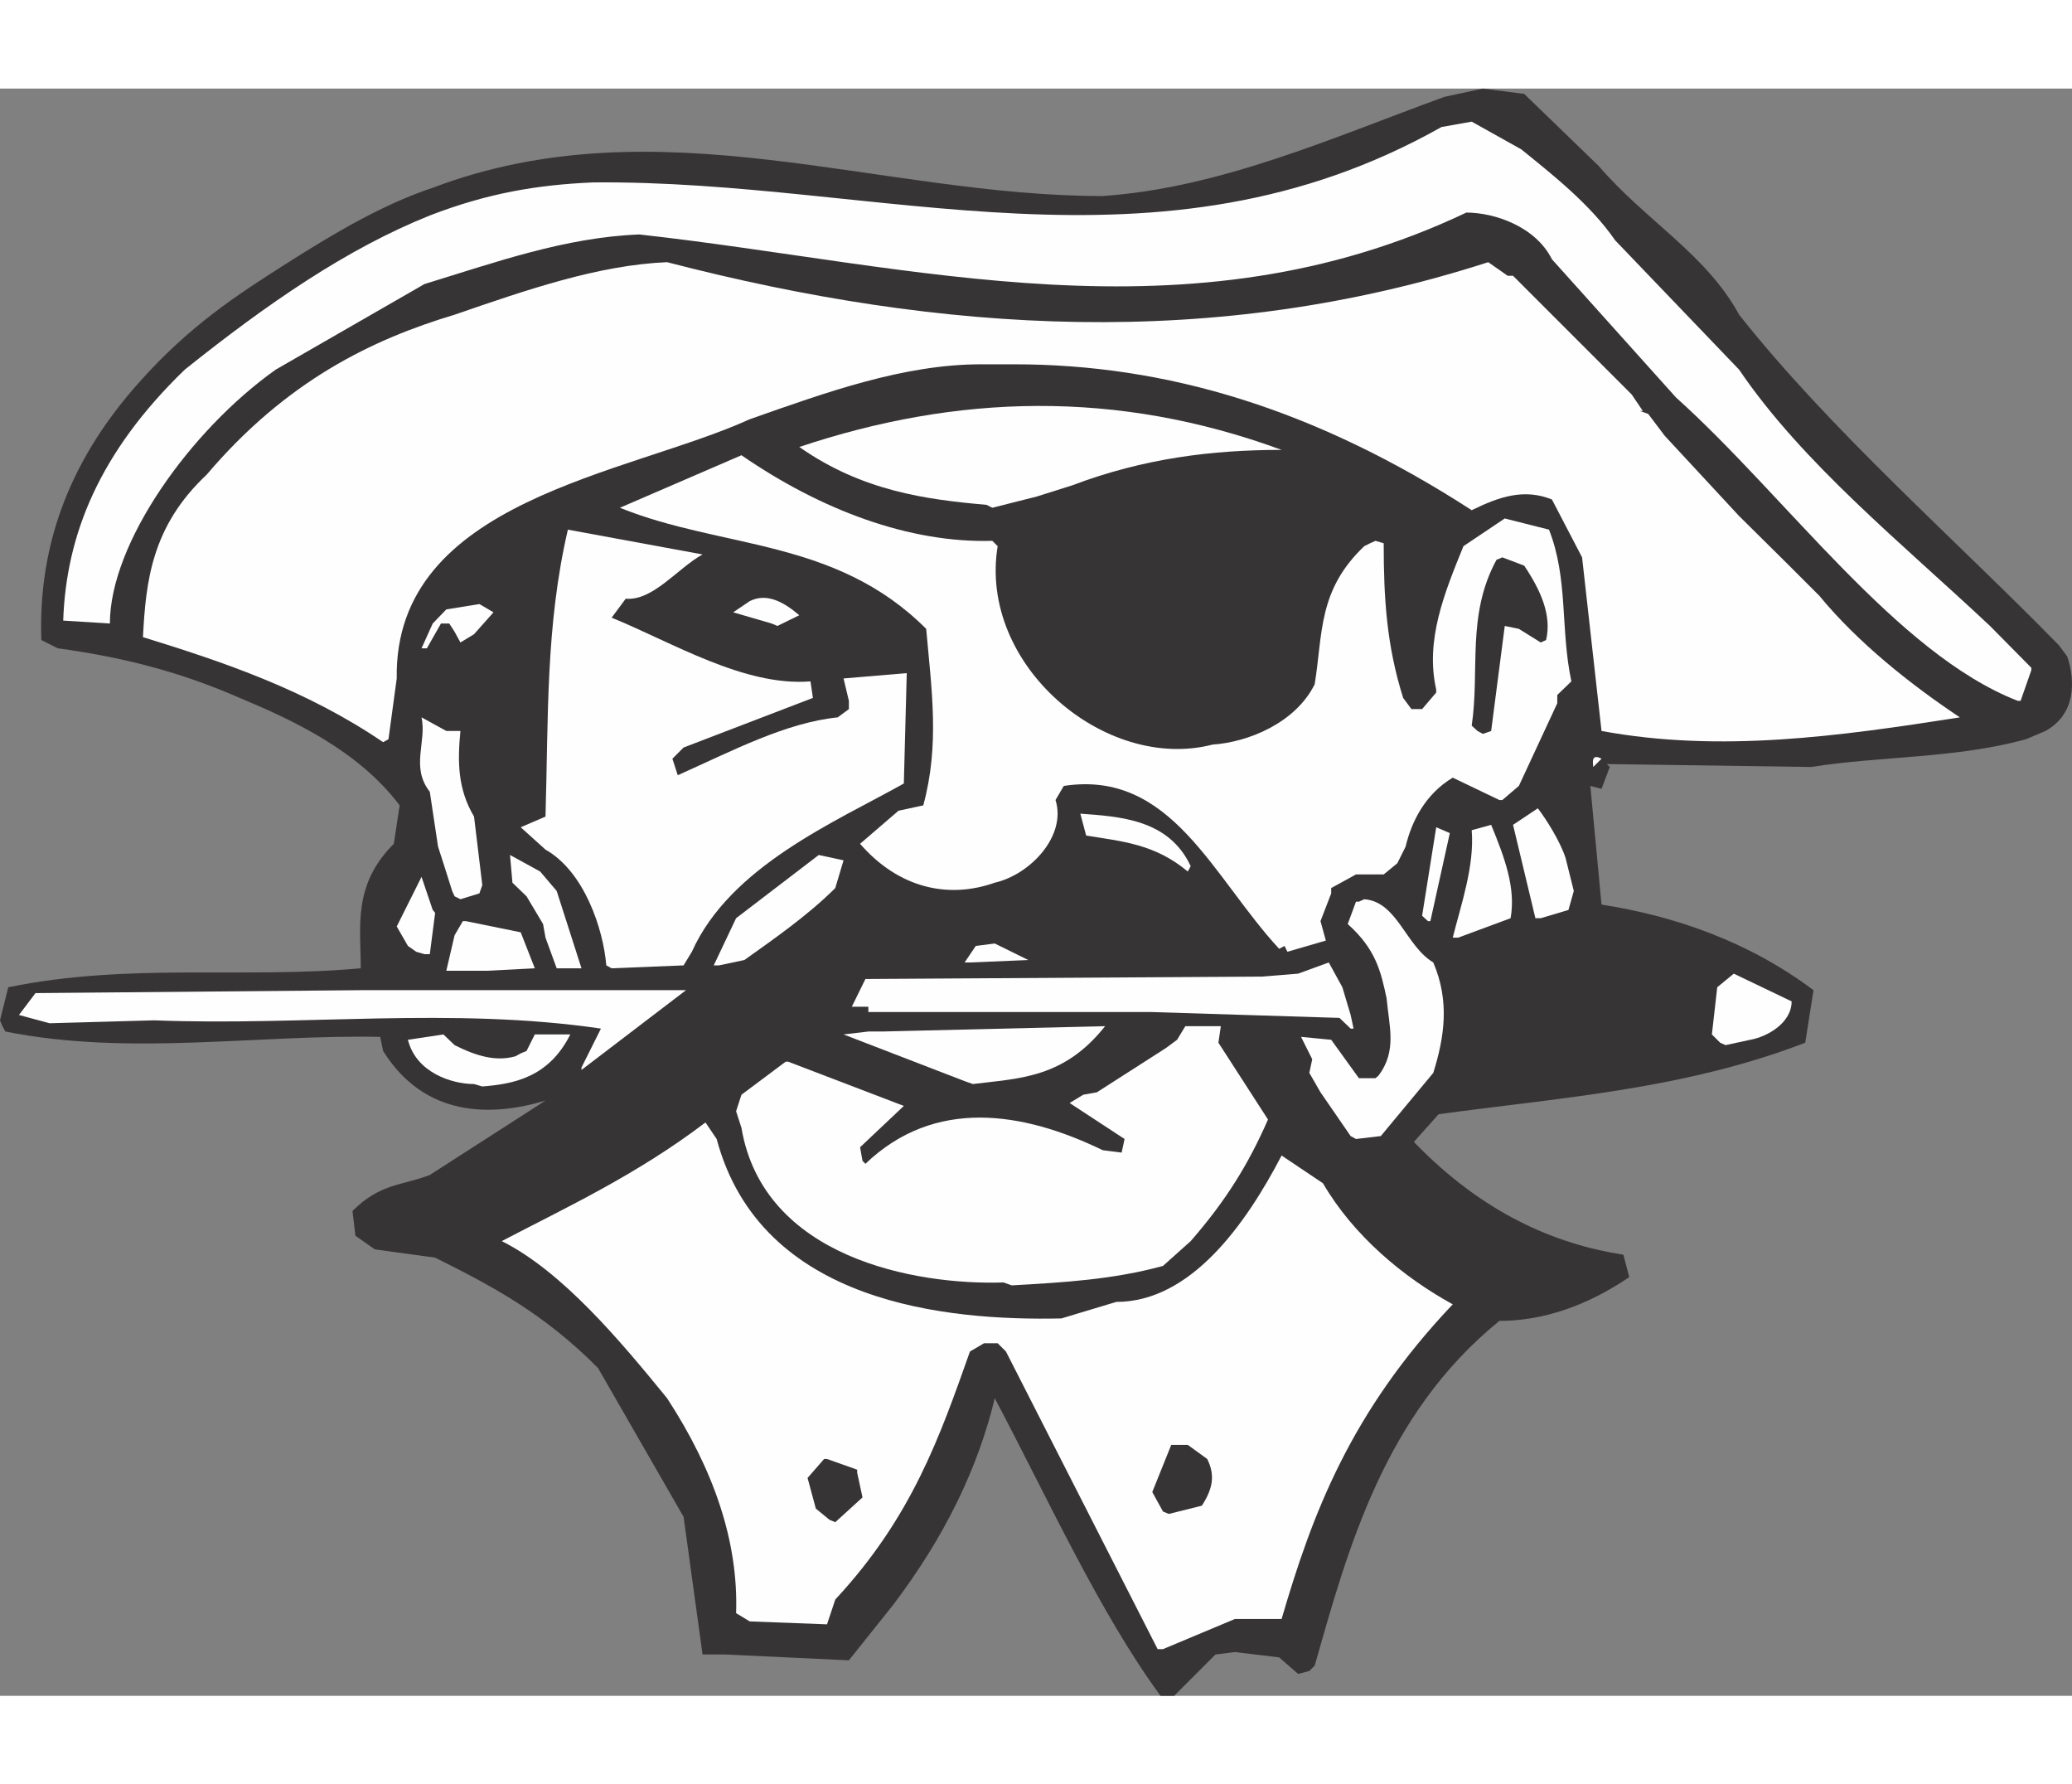 <?xml version="1.0" encoding="UTF-8"?>
<!DOCTYPE svg PUBLIC "-//W3C//DTD SVG 1.1//EN" "http://www.w3.org/Graphics/SVG/1.1/DTD/svg11.dtd">
<!-- Creator: CorelDRAW -->
<svg xmlns="http://www.w3.org/2000/svg" xml:space="preserve" width="7.848in" height="6.757in" version="1.1" style="shape-rendering:geometricPrecision; text-rendering:geometricPrecision; image-rendering:optimizeQuality; fill-rule:evenodd; clip-rule:evenodd"
viewBox="0 0 7847.74 6086.04"
 xmlns:xlink="http://www.w3.org/1999/xlink"
 xmlns:xodm="http://www.corel.com/coreldraw/odm/2003">
 <rect x="0" y="0" width="7847.74" height="6086.04" fill="#808080" stroke="none"/>
 <defs>
  <style type="text/css">
   <![CDATA[
    .fil1 {fill:#FEFEFE}
    .fil0 {fill:#373435}
   ]]>
  </style>
 </defs>
 <g id="Layer_x0020__x0028_Black_x0020_and_x0020_White_x0029_">
  <g id="_2008578205104">
   <path class="fil0" d="M4395.58 6086.04c-230.18,-313.05 -429.06,-751.32 -627.93,-1126.98 -62.61,261.49 -187.83,522.98 -384.87,782.63l0 0 -167.57 209.92 -469.57 -22.1 -84.71 0 -71.82 -521.13 -324.1 -563.49 0 0c-208.09,-209.93 -406.96,-313.05 -616.89,-418.02l0 0 -228.34 -31.3 -73.66 -51.56 -11.05 -93.91 0 0c104.97,-104.96 187.83,-95.76 292.79,-136.27l0 0 438.27 -281.74 0 0c-208.09,62.61 -458.53,62.61 -615.05,-187.83l0 0 -11.05 -53.4 0 0c-469.58,-9.21 -950.2,73.66 -1419.77,-20.25 -11.05,-20.26 -11.05,-20.26 -11.05,-20.26 -9.21,-22.1 -9.21,-22.1 -9.21,-22.1l0 0 31.31 -125.22 0 0c458.52,-93.92 887.59,-31.3 1335.06,-71.82 0,-158.37 -31.31,-314.89 125.22,-471.41l0 0 22.1 -145.48 0 0c-156.52,-208.09 -406.96,-324.1 -605.84,-406.96 -239.39,-104.96 -460.37,-156.52 -688.71,-187.83l0 0 -62.61 -31.3 0 0c-11.05,-324.1 82.87,-657.41 375.66,-981.5 187.83,-209.93 364.61,-324.1 543.24,-438.27 197.04,-125.22 375.66,-230.18 563.49,-292.79 856.28,-324.09 1690.47,31.31 2537.53,31.31 447.48,-31.31 865.49,-219.14 1294.55,-375.66l0 0 145.48 -31.3 156.52 20.25 281.74 272.54 0 0c178.62,208.09 406.96,333.31 532.19,563.49 346.19,438.27 824.97,856.28 1211.68,1252.2l0 0 31.31 42.35 0 0c31.3,93.92 31.3,219.14 -82.87,281.74l0 0 -73.66 31.3 0 0c-270.69,73.66 -543.23,62.61 -813.92,104.97l0 0 -773.42 -11.05 0 0c11.05,11.05 11.05,11.05 11.05,11.05l0 0 -31.31 82.87 -42.35 -11.05 42.35 449.31 0 0c270.7,42.35 552.44,136.27 802.88,324.1l0 0 -31.31 198.88 0 0c-458.52,176.78 -928.1,208.09 -1388.46,270.69l0 0 -93.92 104.96 0 0c261.49,270.7 534.03,386.71 793.67,427.22l0 0 22.1 84.71 0 0c-167.57,114.17 -335.15,165.73 -491.67,165.73 -438.27,355.4 -574.54,867.33 -699.75,1305.6 -20.26,20.26 -20.26,20.26 -20.26,20.26l0 0 -42.35 11.05 -71.82 -62.61 -167.57 -20.26 -73.66 9.21 -156.52 156.52 0 0c-20.26,0 -20.26,0 -20.26,0l0 0 -31.3 0z"/>
   <path class="fil1" d="M4384.53 5909.26l-574.53 -1126.98 -31.31 -31.31 -51.56 0 -53.4 31.31 0 0c-114.17,322.26 -219.13,626.1 -510.08,939.14l0 0 -31.31 93.92 -292.79 -11.05 -51.56 -31.3 0 0c9.21,-270.69 -84.71,-543.23 -261.49,-813.93 -178.63,-219.13 -397.76,-480.62 -626.1,-594.79 239.39,-125.22 510.09,-250.44 771.58,-449.32l0 0 42.35 62.61 0 0c167.57,626.1 876.54,688.71 1305.59,679.5l0 0 208.09 -62.61 0 0c281.74,0 489.83,-292.79 626.1,-554.28l0 0 156.52 104.97 0 0c116.01,198.87 303.84,355.4 491.67,458.52 -386.71,406.96 -532.18,793.67 -648.19,1191.43l0 0 -176.78 0 -272.54 114.18 -20.26 0z"/>
   <path class="fil0" d="M3141.54 5419.43l-51.56 -42.35 -31.31 -116.01 62.61 -71.82 0 0c11.05,0 11.05,0 11.05,0l0 0 114.18 40.52 0 0c0,11.05 0,11.05 0,11.05l0 0 20.25 93.92 -103.12 93.92 -22.1 -9.21z"/>
   <path class="fil0" d="M4404.79 5388.12l-40.51 -73.66 71.82 -178.62 62.61 0 73.66 53.4 0 0c31.3,62.61 20.25,114.18 -20.26,176.78l0 0 -125.22 31.3 -22.1 -9.21z"/>
   <path class="fil1" d="M3800.79 4520.79c-335.15,11.05 -909.68,-93.92 -992.55,-585.58l0 0 -20.26 -62.61 20.26 -62.61 167.57 -125.22 0 0c9.21,0 9.21,0 9.21,0l0 0 438.27 167.57 -165.73 156.52 9.21 51.56 0 0c11.05,11.05 11.05,11.05 11.05,11.05 261.49,-250.44 594.79,-198.88 898.63,-51.56l0 0 71.82 9.21 11.05 -51.56 -208.08 -136.27 51.56 -31.3 51.56 -9.21 261.49 -167.57 42.35 -31.3 31.31 -51.56 82.87 0 51.56 0 -9.2 62.61 187.83 290.95 0 0c-73.66,167.57 -156.52,303.84 -292.79,460.36l0 0 -104.96 93.92 0 0c-187.83,51.56 -375.66,62.61 -572.69,73.66l0 0 -31.3 -11.05z"/>
   <path class="fil1" d="M5115.59 3966.51l-114.17 -165.73 -42.35 -73.66 11.05 -51.56 -42.35 -84.71 114.17 11.05 104.96 145.47 62.61 0 0 0c11.05,-9.2 11.05,-9.2 11.05,-9.2 71.82,-93.92 40.52,-187.83 31.31,-292.79 -22.1,-104.96 -42.35,-187.83 -147.32,-281.74l0 0 31.31 -84.71 0 0c11.05,0 11.05,0 11.05,0 20.26,-9.21 20.26,-9.21 20.26,-9.21 125.22,9.21 156.52,176.78 261.49,239.39 62.61,147.32 42.35,281.74 0,418.02l0 0 -198.88 239.39 -93.91 11.05 -20.26 -11.05z"/>
   <path class="fil1" d="M1795.43 3769.48c-82.87,0 -219.14,-42.35 -250.44,-167.57l0 0 134.43 -20.26 42.35 40.52 0 0c84.7,42.35 156.52,62.61 230.18,42.35 20.25,-11.05 20.25,-11.05 20.25,-11.05 22.1,-9.21 22.1,-9.21 22.1,-9.21l0 0 31.3 -62.61 0 0c20.26,0 20.26,0 20.26,0l0 0 114.17 0 0 0c-82.87,165.73 -219.14,187.83 -333.31,197.04l0 0 -31.3 -9.21z"/>
   <path class="fil1" d="M3653.47 3758.43l-458.53 -176.78 93.92 -11.05 51.56 0 845.23 -20.26 0 0c-156.52,197.04 -322.25,197.04 -500.87,219.14l0 0 -31.3 -11.05z"/>
   <path class="fil1" d="M2202.4 3706.86l73.66 -147.32 0 0c-563.49,-82.87 -1128.82,-9.21 -1692.31,-31.3l0 0 -395.91 11.05 -116.01 -31.31 62.61 -82.87 1231.94 -11.05 1231.94 0 -395.91 302 0 -9.21z"/>
   <path class="fil1" d="M6515.11 3612.95l-31.3 -31.31 20.26 -178.62 62.61 -51.56 219.14 104.97 0 0c0,82.87 -93.92,134.42 -156.53,145.47l0 0 -93.91 20.26 -20.26 -9.21z"/>
   <path class="fil1" d="M5115.59 3559.55l-42.35 -40.51 -708.96 -22.1 -1075.41 0 0 0c0,-20.26 0,-20.26 0,-20.26l0 0 -62.61 0 51.56 -104.96 1502.63 -9.21 136.27 -11.05 116.01 -42.35 51.56 93.92 31.3 104.96 11.05 51.56 -11.05 0z"/>
   <path class="fil1" d="M1690.47 3340.42l31.31 -134.43 31.3 -53.4 0 0c11.05,0 11.05,0 11.05,0l0 0 208.08 42.35 53.4 136.27 -178.62 9.21 -134.43 0 -22.1 0z"/>
   <polygon class="fil1" points="2108.48,3331.21 2066.13,3215.2 2056.92,3163.63 1994.31,3058.67 1940.91,3007.11 1931.7,2902.15 2045.87,2964.76 2108.48,3038.41 2202.4,3331.21 2128.74,3331.21 "/>
   <path class="fil1" d="M2296.31 3320.16c-11.05,-136.27 -82.87,-355.4 -230.18,-438.26l0 0 -93.92 -84.71 93.92 -40.51 0 0c11.05,-375.66 0,-721.86 84.71,-1086.47l0 0 510.08 93.92 0 0c-93.91,51.56 -187.83,176.78 -290.95,167.57l0 0 -53.4 71.82 0 0c230.18,93.92 502.72,261.49 753.16,241.23l0 0 9.21 62.61 -489.83 187.83 -42.35 42.35 20.26 62.61 0 0c209.92,-93.92 408.8,-198.88 605.84,-219.14l0 0 42.35 -31.3 0 -31.3 -20.25 -84.71 239.39 -20.25 -11.05 418.01 0 0c-259.64,145.48 -657.4,313.04 -802.88,637.14l0 0 -31.3 51.56 -272.54 11.05 -20.26 -11.05z"/>
   <path class="fil1" d="M2703.27 3320.16l84.71 -178.62 313.05 -239.39 93.92 20.25 -31.3 104.96 0 0c-104.97,104.97 -241.23,198.88 -344.36,272.54l0 0 -95.75 20.25 -20.26 0z"/>
   <polygon class="fil1" points="3653.47,3309.11 3695.82,3246.5 3767.64,3237.29 3894.7,3299.9 3673.73,3309.11 "/>
   <path class="fil1" d="M1576.3 3268.6l-31.3 -22.1 -42.35 -73.66 93.92 -187.83 42.35 125.22 0 0c9.21,11.05 9.21,11.05 9.21,11.05l0 0 -20.26 156.52 0 0c-20.26,0 -20.26,0 -20.26,0l0 0 -31.3 -9.21z"/>
   <path class="fil1" d="M4844.9 3257.55c-252.28,-272.54 -408.81,-679.5 -815.77,-616.89l0 0 -31.3 53.4 0 0c42.35,134.42 -93.91,281.74 -230.18,313.04 -176.78,62.61 -364.61,20.25 -510.09,-147.31l0 0 145.48 -125.22 93.91 -20.26 0 0c62.61,-230.18 31.31,-438.27 11.05,-668.45 -344.35,-344.36 -773.42,-302 -1160.12,-458.53l0 0 460.37 -198.88 0 0c302,208.09 637.15,333.31 950.2,324.1 20.25,20.26 20.25,20.26 20.25,20.26 -73.66,449.31 406.96,856.28 813.92,751.32 136.27,-9.21 314.89,-82.87 386.71,-228.34 31.3,-189.67 11.05,-355.4 187.83,-522.97 22.1,-11.05 22.1,-11.05 22.1,-11.05 20.26,-9.21 20.26,-9.21 20.26,-9.21 31.3,9.21 31.3,9.21 31.3,9.21 0,209.93 11.05,386.71 73.66,585.58l0 0 31.3 42.35 40.51 0 53.4 -62.61 0 0c0,-11.05 0,-11.05 0,-11.05 -42.35,-187.83 31.3,-366.45 103.12,-543.23l0 0 156.52 -104.97 167.57 42.35 0 0c73.66,187.83 42.35,375.66 84.71,574.54l0 0 -53.4 51.56 0 31.3 -145.48 313.05 -62.61 53.4 0 0c-11.05,0 -11.05,0 -11.05,0l0 0 -176.78 -84.71 0 0c-104.96,62.61 -156.52,167.57 -178.62,261.49l0 0 -31.3 62.61 -51.56 42.35 -104.96 0 -93.92 51.56 0 0c0,20.26 0,20.26 0,20.26l0 0 -40.51 104.96 20.25 73.66 -145.47 42.35 -11.05 -22.1 -20.25 11.05z"/>
   <path class="fil1" d="M5502.3 3215.2c31.31,-125.22 82.87,-270.7 71.82,-406.96l0 0 73.66 -20.26 0 0c51.56,125.22 93.92,239.38 73.66,353.56l0 0 -198.88 73.66 -20.26 0z"/>
   <polygon class="fil1" points="5408.39,3152.58 5386.29,3132.33 5439.69,2797.19 5491.25,2819.28 5417.59,3152.58 "/>
   <path class="fil1" d="M5815.35 3141.54l-84.71 -353.56 93.92 -62.61 0 0c31.3,40.51 84.7,125.22 104.96,187.82l0 0 31.3 125.22 -20.25 71.82 -104.97 31.31 -20.25 0z"/>
   <path class="fil1" d="M1721.78 3058.67l-9.21 -20.26 -33.15 -104.96 -20.26 -62.61 -31.3 -208.09 0 0c-73.66,-93.91 -11.05,-187.83 -31.3,-281.74l0 0 93.91 51.56 53.4 0 0 0c-11.05,114.17 -11.05,219.14 51.56,324.1l0 0 31.3 259.64 -11.05 31.3 -71.82 22.1 -22.1 -11.05z"/>
   <path class="fil1" d="M4498.7 2964.76c-125.22,-104.96 -250.44,-114.16 -384.87,-136.27l0 0 -22.1 -82.87 0 0c147.32,11.05 335.14,20.26 418.01,198.87l0 0 -11.05 20.26z"/>
   <path class="fil1" d="M6034.48 2568.85c0,-11.05 -11.05,-53.4 31.3,-31.31l0 0 -31.3 31.31z"/>
   <path class="fil1" d="M1451.08 2474.93c-292.79,-198.88 -605.84,-303.84 -909.68,-397.76 11.05,-208.09 31.3,-418.01 241.23,-615.05 302,-355.4 626.1,-511.93 939.15,-605.84 272.54,-93.91 543.23,-187.83 804.72,-198.88 1044.11,270.7 2077.17,333.31 3110.23,0l0 0 73.66 51.56 0 0c20.26,0 20.26,0 20.26,0l0 0 449.32 449.32 42.35 62.61 0 0c-11.05,0 -11.05,0 -11.05,0l0 0 31.3 11.05 62.61 82.87 281.74 303.84 178.62 176.78 125.22 125.22 0 0c145.47,176.78 344.35,335.14 532.19,460.36 -458.53,71.82 -907.85,134.43 -1357.17,51.56l0 0 -73.66 -657.4 -114.17 -219.14 0 0c-104.96,-42.35 -198.88,-11.05 -303.84,40.51 -594.79,-384.86 -1158.28,-552.44 -1732.82,-552.44l0 0 -125.22 0 0 0c-292.79,0 -583.75,104.96 -876.54,208.09 -460.37,209.92 -1347.96,303.84 -1336.91,981.5l0 0 -31.3 230.18 -20.26 11.05z"/>
   <path class="fil0" d="M5596.21 2432.58l-22.1 -20.25 0 0c31.3,-209.93 -20.26,-418.02 93.91,-627.94 22.1,-9.2 22.1,-9.2 22.1,-9.2l0 0 82.87 31.3 0 0c62.61,93.91 104.96,187.83 82.87,281.74 -20.26,9.21 -20.26,9.21 -20.26,9.21l0 0 -82.87 -51.56 -53.4 -11.05 -51.56 397.76 -31.3 11.05 -20.26 -11.05z"/>
   <path class="fil1" d="M7642.08 2318.41c-458.52,-178.63 -876.54,-773.42 -1294.55,-1149.07l0 0 -469.57 -522.98 0 0c-62.61,-125.22 -219.13,-176.78 -324.1,-176.78 -1055.16,500.88 -2088.22,198.88 -3132.33,82.87 -281.74,11.05 -543.23,104.96 -813.93,187.83l0 0 -563.49 324.1 0 0c-324.09,230.19 -627.94,657.41 -627.94,961.25l0 0 -176.78 -11.05 0 0c11.05,-324.1 136.27,-637.15 460.36,-950.2 313.05,-250.44 615.05,-458.52 928.1,-583.74 219.14,-84.71 406.96,-116.01 616.89,-125.22 1084.62,-11.05 2139.78,395.91 3215.2,-209.93l0 0 114.17 -20.25 187.83 104.96 0 0c116.01,93.92 261.49,208.09 355.4,344.35l0 0 469.58 489.83 0 0c241.23,355.4 616.89,657.41 950.2,970.45l0 0 156.52 158.37 0 0c0,9.21 0,9.21 0,9.21l0 0 -40.51 116.01 -11.05 0z"/>
   <polygon class="fil1" points="1596.56,2119.53 1638.91,2025.61 1690.47,1972.21 1815.69,1951.95 1869.09,1983.26 1795.43,2066.12 1743.87,2097.43 1721.78,2056.91 1701.52,2025.61 1670.21,2025.61 1616.81,2119.53 "/>
   <path class="fil1" d="M2922.41 2025.61l-145.48 -42.35 62.61 -42.35 0 0c62.61,-31.31 125.22,0 187.83,53.4l0 0 -82.87 40.51 -22.1 -9.21z"/>
   <path class="fil1" d="M3736.34 1576.3c-228.34,-20.26 -469.58,-51.56 -708.97,-219.14 594.79,-198.88 1200.63,-219.14 1826.73,11.05 -261.49,0 -521.13,31.3 -793.68,134.42l0 0 -134.42 42.35 -167.57 42.35 -22.1 -11.05z"/>
  </g>
 </g>
</svg>

